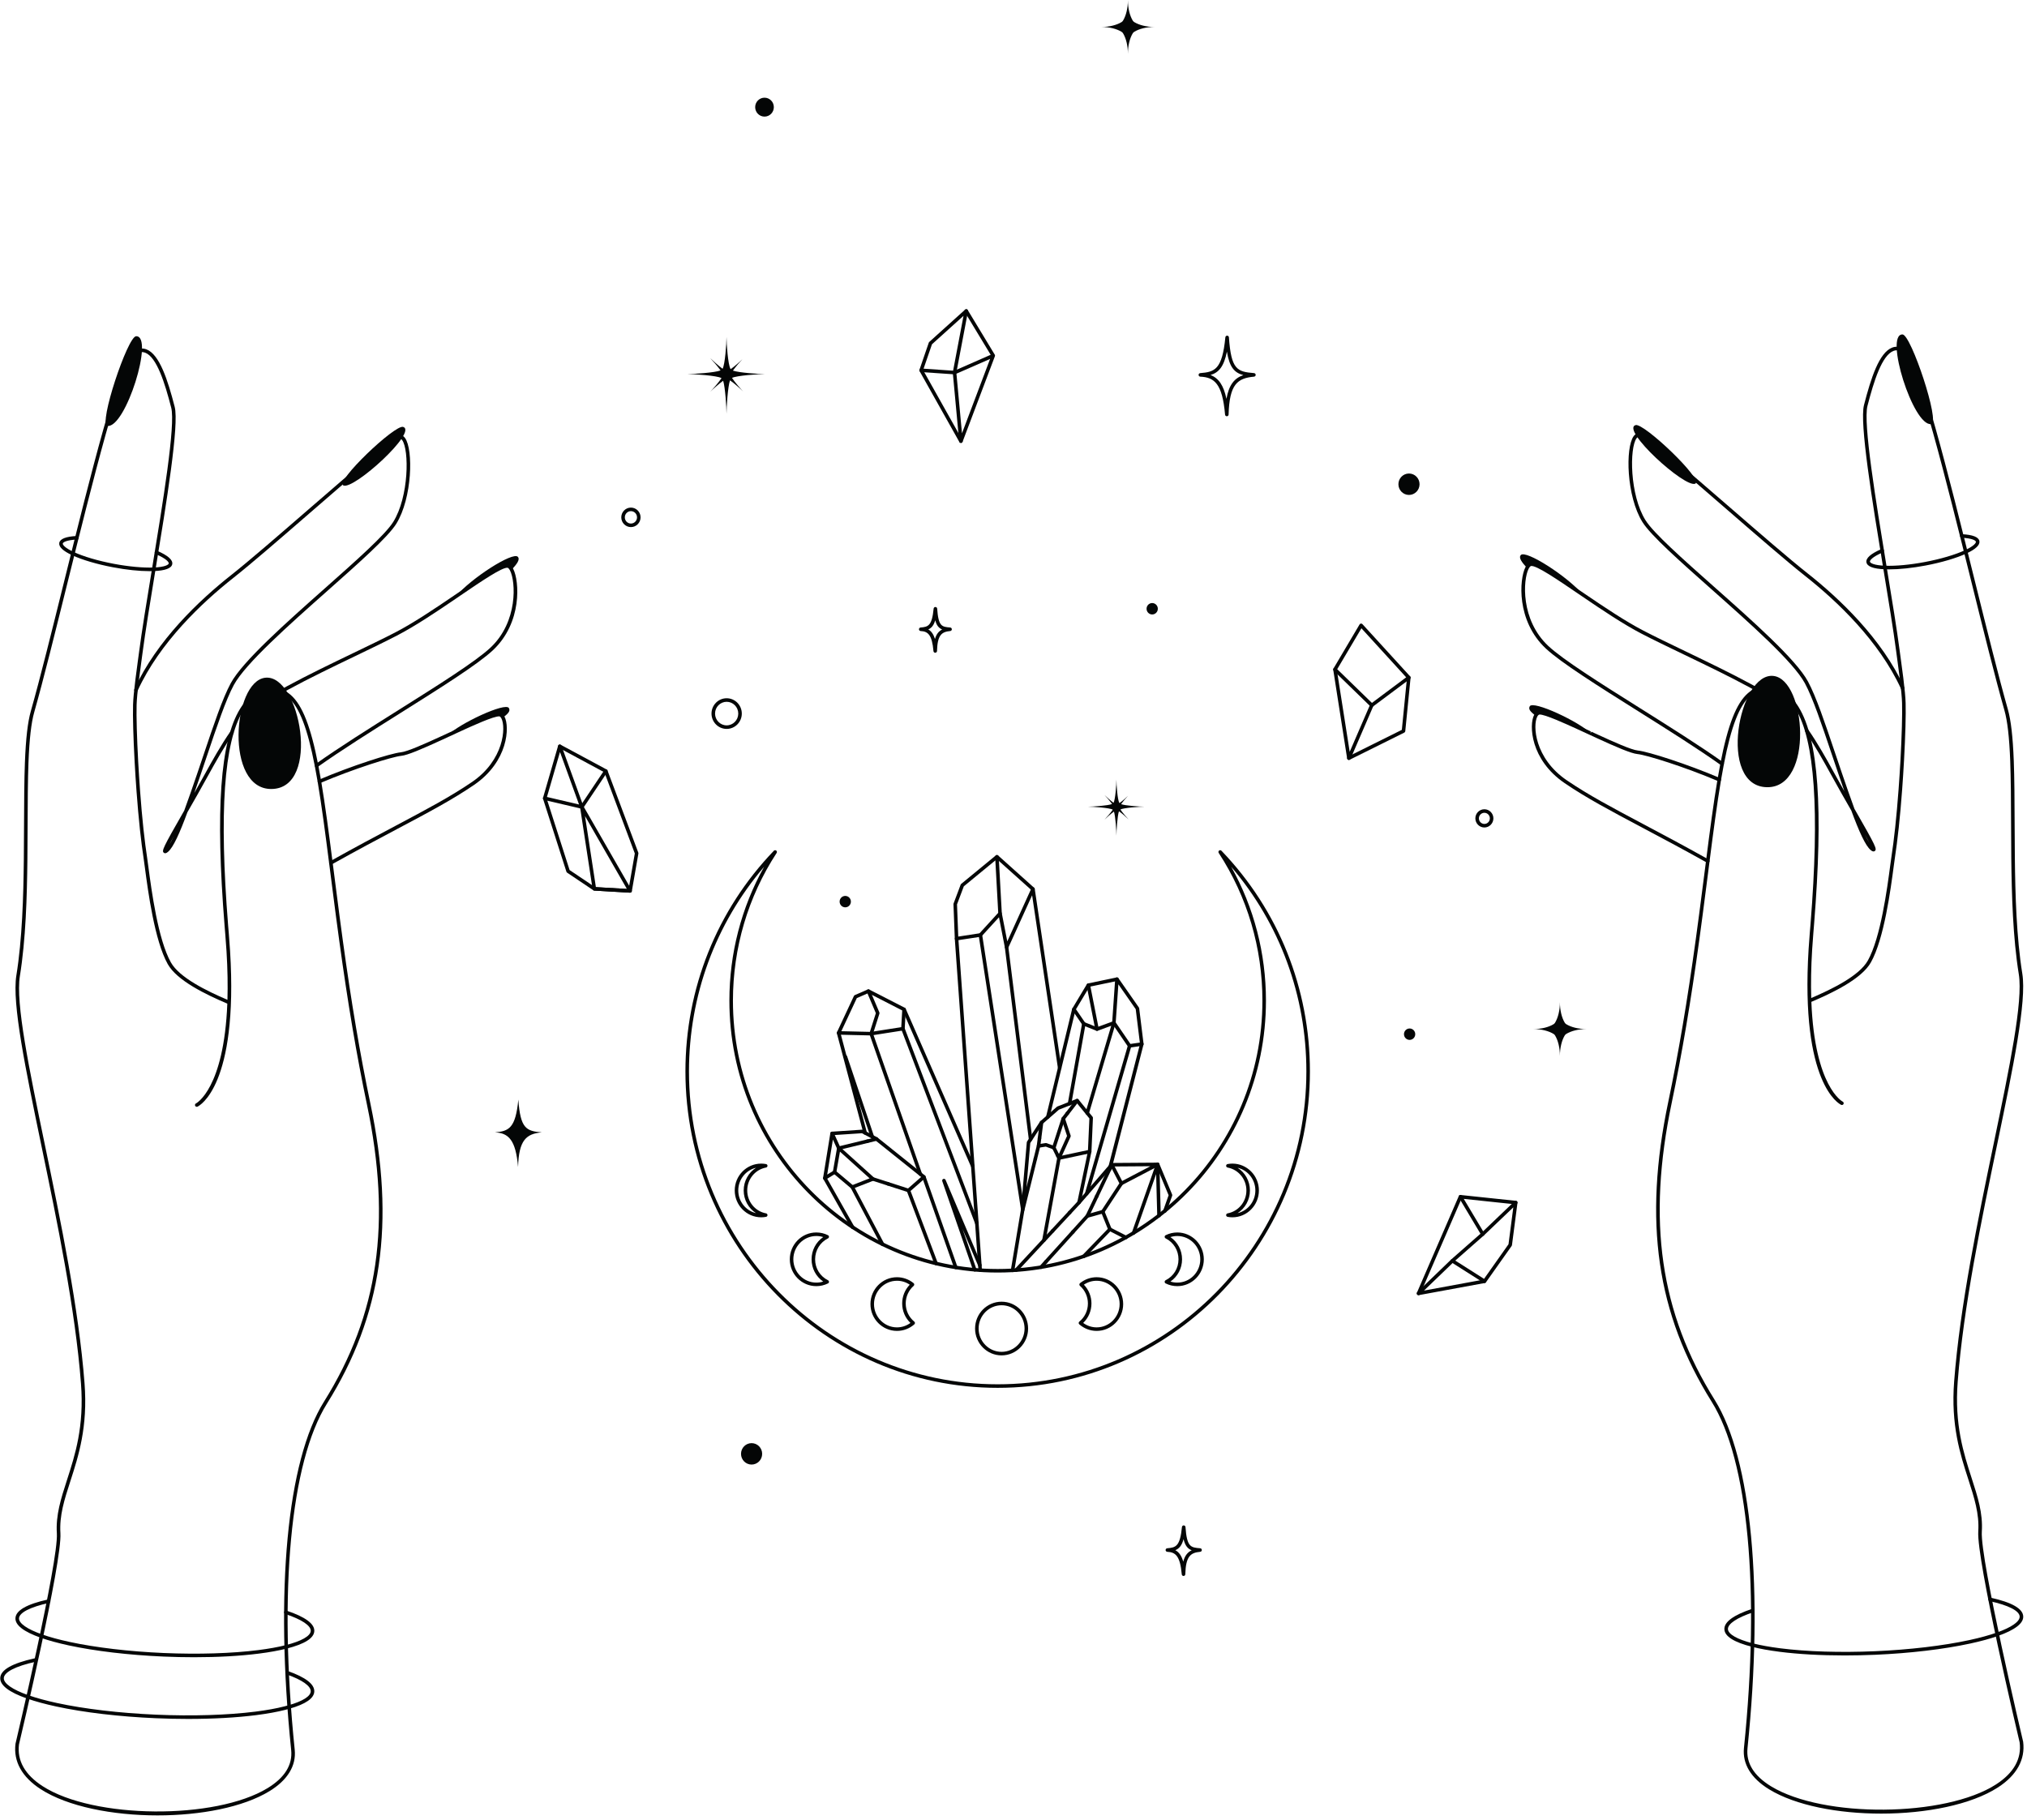 <?xml version="1.0" encoding="UTF-8"?><svg xmlns="http://www.w3.org/2000/svg" xmlns:xlink="http://www.w3.org/1999/xlink" height="450.6" preserveAspectRatio="xMidYMid meet" version="1.0" viewBox="-0.5 25.5 501.8 450.6" width="501.8" zoomAndPan="magnify"><g fill="#040606" id="change1_1"><path d="M 436.492 196.363 C 436.453 196.363 436.418 196.367 436.383 196.367 C 435.785 196.375 435.215 196.473 434.691 196.656 C 434.027 196.887 433.391 197.27 432.793 197.789 C 430.086 200.152 428.07 205.367 426.266 214.691 C 426.02 215.945 425.785 217.25 425.555 218.613 C 424.559 224.496 423.645 231.496 422.715 238.75 L 422.309 241.93 C 421.902 245.121 421.477 248.445 421.023 251.887 C 420.758 253.922 420.48 256 420.188 258.113 C 418.078 273.504 415.902 286.348 413.352 298.535 C 407.211 327.828 410.492 350.516 423.988 372.098 C 433.125 386.711 436.16 418.957 432.109 458.363 C 431.734 462.012 433.691 465.176 437.926 467.77 C 450.855 475.691 481.055 475.434 493.637 467.301 C 498.031 464.461 499.996 460.961 499.477 456.902 C 499.051 455.105 488.785 411.719 489.234 404.66 C 489.516 400.273 488.242 396.34 486.773 391.785 C 484.738 385.492 482.434 378.359 483.262 367.555 C 484.684 348.996 489.152 327.457 493.094 308.453 C 496.988 289.668 500.352 273.441 499.27 266.715 C 497.805 257.66 497.508 247.047 497.406 237.863 C 497.379 234.988 497.363 232.141 497.355 229.359 C 497.344 226.535 497.336 223.785 497.305 221.16 C 497.273 218.34 497.219 215.965 497.145 213.898 C 496.914 207.996 496.461 204.012 495.707 201.359 C 493.414 193.27 490.539 181.684 487.496 169.414 C 481.484 145.168 473.996 114.996 470.82 112.852 C 469.902 112.23 469.062 112.074 468.254 112.383 C 465.383 113.469 463.383 119.879 461.805 126.008 C 460.711 130.242 463.852 149.383 466.621 166.273 C 467.891 174.012 469.09 181.32 469.773 186.551 C 469.863 187.246 469.973 188.027 470.086 188.863 C 470.273 190.254 470.484 191.785 470.672 193.301 C 471.027 196.152 471.211 198.137 471.254 199.547 C 471.34 202.371 471.191 207.68 470.859 213.742 C 470.73 216.125 470.57 218.574 470.391 221.023 C 470.27 222.648 470.141 224.281 469.996 225.879 C 469.711 229.078 469.402 231.957 469.078 234.438 C 468.949 235.457 468.812 236.43 468.672 237.344 C 468.578 237.926 468.469 238.77 468.332 239.801 C 467.555 245.68 465.938 257.91 462.668 263.758 C 460.379 267.863 453.195 271.305 447.918 273.551 C 448.754 294.621 455.59 298.211 455.672 298.25 C 455.891 298.355 455.984 298.621 455.879 298.84 C 455.773 299.059 455.512 299.152 455.293 299.051 C 454.879 298.859 445.172 293.934 447.234 260.496 C 447.312 259.18 447.414 257.816 447.531 256.41 C 447.594 255.672 447.656 254.945 447.715 254.219 C 449.957 226.16 448.754 208.77 444.027 201.051 C 444.023 201.047 444.02 201.039 444.016 201.031 C 442.086 197.895 439.621 196.363 436.492 196.363 Z M 465.203 474.535 C 454.59 474.535 444.023 472.543 437.461 468.523 C 432.977 465.777 430.824 462.23 431.23 458.273 C 435.262 419.055 432.273 387.016 423.238 372.566 C 409.609 350.773 406.293 327.887 412.484 298.355 C 415.035 286.188 417.203 273.363 419.312 257.992 C 419.602 255.879 419.879 253.805 420.148 251.77 C 420.602 248.332 421.023 245.012 421.434 241.816 L 421.84 238.637 C 422.766 231.371 423.684 224.363 424.684 218.465 C 424.914 217.098 425.152 215.781 425.395 214.523 C 427.242 204.992 429.344 199.625 432.211 197.125 C 432.891 196.527 433.629 196.09 434.398 195.824 C 435.012 195.605 435.676 195.492 436.371 195.48 C 439.852 195.438 442.66 197.148 444.758 200.551 C 444.762 200.555 444.766 200.562 444.77 200.57 C 449.672 208.551 450.887 225.621 448.594 254.289 C 448.535 255.016 448.477 255.746 448.414 256.484 C 448.297 257.883 448.195 259.238 448.117 260.551 C 447.836 265.078 447.777 269.078 447.887 272.602 C 453.008 270.406 459.777 267.117 461.895 263.328 C 465.082 257.625 466.684 245.508 467.453 239.684 C 467.594 238.645 467.703 237.797 467.797 237.211 C 467.934 236.301 468.074 235.336 468.203 234.324 C 468.523 231.855 468.832 228.988 469.113 225.801 C 469.258 224.203 469.387 222.578 469.508 220.957 C 469.688 218.516 469.844 216.07 469.977 213.695 C 470.301 207.742 470.453 202.336 470.367 199.574 C 470.328 198.191 470.145 196.234 469.793 193.41 C 469.605 191.898 469.398 190.367 469.211 188.984 C 469.094 188.145 468.988 187.363 468.898 186.664 C 468.215 181.449 467.02 174.148 465.75 166.418 C 462.965 149.441 459.809 130.199 460.945 125.785 C 462.664 119.121 464.699 112.781 467.941 111.555 C 469.023 111.145 470.156 111.336 471.316 112.117 C 474.773 114.453 481.68 142.285 488.355 169.203 C 491.398 181.461 494.27 193.039 496.559 201.117 C 497.328 203.84 497.797 207.891 498.027 213.863 C 498.105 215.938 498.156 218.32 498.188 221.152 C 498.219 223.777 498.23 226.531 498.238 229.359 C 498.25 232.133 498.262 234.98 498.293 237.852 C 498.391 247.004 498.688 257.574 500.141 266.574 C 501.254 273.465 497.871 289.762 493.961 308.633 C 490.023 327.609 485.562 349.117 484.145 367.625 C 483.328 378.254 485.605 385.297 487.613 391.516 C 489.113 396.152 490.406 400.16 490.117 404.719 C 489.676 411.645 500.238 456.293 500.348 456.746 C 500.91 461.152 498.754 465.043 494.117 468.043 C 487.445 472.355 476.297 474.535 465.203 474.535"/><path d="M 425.828 215.051 C 425.742 215.051 425.652 215.023 425.574 214.969 C 419.793 210.859 412.25 206.117 404.953 201.531 C 395.176 195.387 385.941 189.582 382.18 186.066 C 374.859 179.227 375.605 168.883 377.137 165.922 C 377.508 165.199 377.945 164.809 378.438 164.754 C 380.074 164.57 384 167.199 390.824 171.855 L 391.711 172.457 C 396.66 175.828 401.867 179.316 406.332 181.637 C 409.238 183.145 412.852 184.883 416.684 186.727 C 422.027 189.297 428.09 192.215 433.191 194.988 C 433.723 195.277 434.25 195.566 434.762 195.855 C 434.973 195.977 435.051 196.242 434.93 196.457 C 434.809 196.672 434.539 196.746 434.328 196.625 C 433.82 196.34 433.301 196.055 432.77 195.766 C 427.688 193.004 421.637 190.09 416.297 187.523 C 412.465 185.68 408.844 183.934 405.926 182.422 C 401.414 180.078 396.184 176.574 391.211 173.188 L 390.328 172.586 C 384.969 168.934 379.898 165.48 378.535 165.633 C 378.41 165.648 378.176 165.836 377.922 166.328 C 376.527 169.031 375.906 178.992 382.785 185.422 C 386.484 188.879 395.684 194.66 405.426 200.785 C 412.73 205.375 420.285 210.125 426.086 214.246 C 426.285 214.391 426.332 214.664 426.191 214.863 C 426.105 214.984 425.969 215.051 425.828 215.051"/><path d="M 461.152 232.078 C 461.551 232.922 461.934 233.637 462.289 234.199 C 461.988 233.609 461.602 232.887 461.152 232.078 Z M 462.941 235.746 L 462.953 235.746 Z M 463.309 236.312 C 463.023 236.312 462.742 236.086 462.617 235.98 C 461.297 234.895 459.715 231.355 457.797 226.168 C 456.184 223.355 454.371 220.195 452.648 217.043 C 451.039 214.105 448.645 209.832 446.422 206.664 C 446.281 206.465 446.328 206.191 446.531 206.051 C 446.73 205.906 447.008 205.957 447.148 206.156 C 449.395 209.359 451.805 213.66 453.422 216.617 C 454.301 218.223 455.203 219.832 456.09 221.395 C 455.594 219.973 455.074 218.469 454.539 216.898 C 453.984 215.281 453.434 213.633 452.879 211.992 C 450.516 204.961 448.281 198.316 446.301 194.648 C 443.43 189.348 432.668 179.801 423.176 171.383 C 415.453 164.535 408.164 158.07 406.098 154.758 C 402.133 148.395 401.832 136.348 403.926 133.488 C 404.48 132.734 405.098 132.758 405.418 132.84 C 407.09 133.273 415.031 140.09 427.914 151.266 C 435.066 157.469 442.465 163.887 446.961 167.438 C 454.828 173.645 465.371 183.594 470.93 195.715 C 471.031 195.934 470.934 196.199 470.715 196.301 C 470.488 196.402 470.227 196.305 470.129 196.082 C 464.641 184.121 454.203 174.281 446.414 168.133 C 441.902 164.566 434.496 158.145 427.336 151.934 C 417.703 143.578 406.789 134.109 405.199 133.699 C 405.121 133.68 404.922 133.629 404.641 134.012 C 402.867 136.43 402.941 148.02 406.848 154.289 C 408.848 157.492 416.094 163.918 423.762 170.719 C 433.312 179.188 444.137 188.785 447.078 194.227 C 449.098 197.961 451.344 204.641 453.719 211.711 C 454.27 213.352 454.824 214.996 455.375 216.609 C 456.422 219.664 457.52 222.875 458.586 225.766 C 458.641 225.859 458.695 225.953 458.75 226.047 C 463.922 235.066 464.184 235.727 463.637 236.191 C 463.531 236.277 463.418 236.312 463.309 236.312"/><path d="M 422.277 239.137 C 422.203 239.137 422.129 239.117 422.062 239.078 C 415.773 235.559 410.453 232.738 405.758 230.25 C 398.184 226.23 392.199 223.059 386.84 219.398 C 378.336 213.598 377.988 204.969 379.281 202.512 C 379.629 201.852 380.051 201.633 380.344 201.562 C 380.348 201.562 380.512 201.535 380.516 201.535 C 381.754 201.422 385.18 202.855 390.32 205.207 L 393.289 206.578 L 393.27 207.059 L 393.453 206.656 L 394.973 207.355 C 398.965 209.191 403.359 211.16 404.949 211.32 C 407.523 211.574 417.172 214.672 425.293 218.133 C 425.516 218.227 425.621 218.488 425.527 218.711 C 425.43 218.938 425.172 219.043 424.945 218.945 C 416.512 215.352 407.098 212.422 404.863 212.199 C 403.305 212.047 399.781 210.539 394.602 208.16 L 389.949 206.012 C 387.32 204.809 381.855 202.305 380.598 202.414 C 380.387 202.461 380.215 202.641 380.066 202.922 C 378.914 205.109 379.406 213.258 387.336 218.668 C 392.656 222.301 398.621 225.465 406.172 229.469 C 410.871 231.961 416.195 234.785 422.492 238.309 C 422.707 238.43 422.781 238.695 422.664 238.91 C 422.582 239.055 422.43 239.137 422.277 239.137"/><path d="M 477.594 130.508 C 479.883 130.207 472.605 108.352 470.488 108.305 C 465.938 108.195 473.105 131.105 477.594 130.508"/><path d="M 419.184 145.254 C 421.285 144.297 406.406 130.117 404.391 130.75 C 400.703 131.91 416.637 146.41 419.184 145.254"/><path d="M 391.461 172.824 C 385.324 168.641 380.102 165.016 378.484 165.195 C 378.148 165.23 377.82 165.562 377.527 166.125 C 376.242 164.719 375.379 163.594 376 162.918 C 377.211 161.598 387.484 168.125 391.461 172.824"/><path d="M 393.27 207.059 C 387.098 204.219 381.84 201.668 380.441 201.992 C 380.152 202.062 379.887 202.312 379.676 202.719 C 378.207 201.605 377.855 201.047 378.199 200.379 C 379.012 198.816 390.559 204.254 393.27 207.059"/><path d="M 437.02 220.406 C 448.551 220.465 446.621 193.848 438.562 192.859 C 429.918 191.805 424.57 220.344 437.02 220.406"/><path d="M 456.137 435.375 C 450.285 435.375 444.762 435.07 440.102 434.477 C 437.469 434.141 435.152 433.723 433.227 433.234 C 428.762 432.105 426.457 430.648 426.383 428.898 C 426.305 427.086 428.625 425.383 433.281 423.828 C 433.516 423.75 433.766 423.875 433.844 424.109 C 433.922 424.34 433.797 424.59 433.562 424.668 C 429.504 426.02 427.211 427.547 427.266 428.859 C 427.32 430.117 429.57 431.398 433.441 432.379 C 435.336 432.859 437.613 433.27 440.215 433.602 C 446.805 434.438 455.137 434.695 463.68 434.324 C 472.215 433.957 480.492 432.98 486.992 431.578 C 489.617 431.012 491.902 430.387 493.781 429.723 C 497.461 428.43 499.539 426.977 499.484 425.738 C 499.422 424.336 496.719 422.945 492.062 421.926 C 491.824 421.871 491.676 421.637 491.727 421.398 C 491.777 421.16 492.016 421.008 492.254 421.062 C 497.555 422.227 500.285 423.785 500.367 425.699 C 500.445 427.426 498.324 429.059 494.074 430.559 C 492.16 431.234 489.84 431.867 487.176 432.441 C 480.633 433.855 472.301 434.84 463.719 435.211 C 461.16 435.32 458.617 435.375 456.137 435.375"/><path d="M 467.168 166.473 C 466.805 166.473 466.453 166.465 466.113 166.453 C 463.281 166.34 461.746 165.766 461.551 164.738 C 461.355 163.703 462.605 162.594 465.273 161.438 C 465.496 161.344 465.758 161.445 465.855 161.668 C 465.953 161.895 465.848 162.152 465.625 162.25 C 462.965 163.402 462.359 164.254 462.422 164.574 C 462.48 164.891 463.336 165.457 466.148 165.57 C 468.781 165.672 472.379 165.34 476.016 164.648 C 479.91 163.914 483.531 162.848 485.957 161.723 C 488.195 160.68 488.699 159.914 488.648 159.625 C 488.59 159.324 487.785 158.777 485.141 158.645 C 484.898 158.633 484.711 158.426 484.723 158.18 C 484.734 157.934 484.949 157.754 485.188 157.762 C 487.871 157.895 489.328 158.469 489.516 159.461 C 489.695 160.426 488.625 161.457 486.328 162.527 C 483.844 163.68 480.145 164.773 476.18 165.52 C 472.891 166.141 469.738 166.473 467.168 166.473"/><path d="M 34.621 112.672 C 34.062 112.672 33.484 112.879 32.871 113.293 C 29.695 115.438 22.207 145.613 16.191 169.859 C 13.148 182.125 10.277 193.711 7.984 201.801 C 7.23 204.453 6.777 208.438 6.547 214.344 C 6.473 216.41 6.418 218.785 6.387 221.605 C 6.355 224.203 6.344 226.926 6.336 229.723 C 6.324 232.582 6.312 235.43 6.281 238.305 C 6.184 247.488 5.887 258.102 4.422 267.16 C 3.336 273.887 6.703 290.109 10.598 308.898 C 14.539 327.898 19.004 349.438 20.43 368 C 21.258 378.801 18.953 385.934 16.918 392.23 C 15.445 396.781 14.176 400.715 14.457 405.105 C 14.902 412.16 4.641 455.547 4.207 457.391 C 3.695 461.402 5.66 464.902 10.055 467.742 C 22.637 475.879 52.836 476.133 65.766 468.211 C 70 465.617 71.957 462.453 71.582 458.805 C 67.531 419.398 70.566 387.152 79.703 372.539 C 93.199 350.957 96.48 328.27 90.34 298.977 C 87.785 286.789 85.613 273.945 83.504 258.555 C 83.211 256.441 82.934 254.363 82.664 252.328 C 82.223 248.973 81.809 245.727 81.41 242.605 L 80.973 239.191 C 80.047 231.93 79.129 224.926 78.137 219.055 C 77.906 217.691 77.672 216.387 77.426 215.137 C 75.621 205.809 73.605 200.598 70.898 198.23 C 70.293 197.703 69.672 197.336 69.004 197.102 C 68.477 196.914 67.906 196.816 67.309 196.809 C 67.27 196.809 67.234 196.809 67.199 196.809 C 64.066 196.809 61.605 198.336 59.676 201.473 C 59.672 201.48 59.668 201.488 59.664 201.496 C 54.938 209.211 53.734 226.605 55.977 254.66 C 56.035 255.387 56.098 256.117 56.16 256.852 C 56.277 258.258 56.379 259.621 56.457 260.938 C 58.52 294.375 48.812 299.301 48.398 299.492 C 48.176 299.598 47.914 299.5 47.809 299.281 C 47.707 299.059 47.801 298.797 48.02 298.691 C 48.102 298.652 54.938 295.062 55.773 273.992 C 50.496 271.746 43.312 268.305 41.023 264.199 C 37.754 258.352 36.137 246.121 35.359 240.242 C 35.223 239.211 35.109 238.371 35.02 237.789 C 34.879 236.871 34.742 235.898 34.609 234.879 C 34.289 232.414 33.98 229.535 33.695 226.324 C 33.551 224.723 33.422 223.094 33.301 221.465 C 33.121 219.027 32.961 216.574 32.832 214.184 C 32.5 208.117 32.352 202.812 32.438 199.988 C 32.48 198.574 32.664 196.59 33.02 193.746 C 33.207 192.23 33.418 190.695 33.605 189.305 C 33.719 188.473 33.824 187.688 33.918 186.992 C 34.602 181.766 35.801 174.453 37.07 166.715 C 39.84 149.824 42.98 130.684 41.887 126.449 C 40.309 120.32 38.305 113.91 35.438 112.824 C 35.168 112.723 34.898 112.672 34.621 112.672 Z M 38.488 474.977 C 27.391 474.977 16.246 472.801 9.574 468.484 C 4.938 465.488 2.781 461.598 3.336 457.234 C 3.449 456.738 14.012 412.086 13.574 405.16 C 13.281 400.602 14.578 396.598 16.074 391.957 C 18.086 385.742 20.363 378.695 19.547 368.066 C 18.129 349.562 13.668 328.055 9.73 309.074 C 5.82 290.203 2.438 273.906 3.547 267.02 C 5.004 258.02 5.301 247.449 5.398 238.297 C 5.43 235.426 5.441 232.574 5.449 229.801 C 5.461 226.918 5.469 224.195 5.5 221.594 C 5.535 218.766 5.586 216.383 5.664 214.309 C 5.895 208.332 6.359 204.281 7.133 201.562 C 9.422 193.484 12.293 181.906 15.332 169.648 C 22.012 142.73 28.918 114.895 32.375 112.559 C 33.535 111.777 34.668 111.586 35.75 111.996 C 38.988 113.227 41.027 119.562 42.746 126.227 C 43.883 130.645 40.727 149.883 37.941 166.859 C 36.672 174.59 35.477 181.895 34.793 187.109 C 34.703 187.805 34.598 188.59 34.48 189.426 C 34.293 190.812 34.086 192.344 33.898 193.852 C 33.547 196.672 33.363 198.629 33.32 200.016 C 33.238 202.773 33.387 208.184 33.715 214.137 C 33.848 216.523 34.004 218.965 34.184 221.398 C 34.301 223.023 34.434 224.648 34.574 226.242 C 34.859 229.445 35.168 232.312 35.488 234.766 C 35.617 235.777 35.754 236.742 35.895 237.652 C 35.984 238.238 36.098 239.086 36.234 240.129 C 37.008 245.949 38.609 258.066 41.797 263.77 C 43.91 267.562 50.684 270.848 55.805 273.047 C 55.91 269.52 55.852 265.523 55.574 260.992 C 55.496 259.684 55.395 258.324 55.277 256.93 C 55.215 256.188 55.156 255.457 55.098 254.73 C 52.801 226.062 54.02 208.992 58.922 201.012 C 58.926 201.004 58.93 200.996 58.934 200.992 C 61.031 197.59 63.891 195.883 67.32 195.926 C 68.016 195.934 68.68 196.051 69.293 196.266 C 70.062 196.531 70.797 196.969 71.48 197.566 C 74.348 200.066 76.449 205.434 78.297 214.965 C 78.539 216.223 78.777 217.539 79.008 218.91 C 80.004 224.797 80.922 231.809 81.852 239.082 L 82.289 242.492 C 82.688 245.613 83.102 248.859 83.543 252.215 C 83.812 254.246 84.09 256.324 84.379 258.438 C 86.488 273.805 88.656 286.629 91.207 298.797 C 97.395 328.328 94.078 351.219 80.453 373.012 C 71.418 387.461 68.43 419.5 72.461 458.715 C 72.867 462.672 70.711 466.219 66.227 468.965 C 59.668 472.984 49.102 474.977 38.488 474.977"/><path d="M 77.863 215.492 C 77.723 215.492 77.586 215.43 77.5 215.309 C 77.359 215.109 77.406 214.832 77.605 214.691 C 83.406 210.566 90.961 205.816 98.266 201.227 C 108.008 195.102 117.207 189.32 120.906 185.863 C 127.781 179.434 127.164 169.473 125.77 166.77 C 125.516 166.277 125.281 166.09 125.156 166.074 C 123.797 165.922 118.715 169.379 113.355 173.031 L 112.48 173.633 C 107.301 177.16 102.273 180.52 97.766 182.863 C 94.848 184.379 91.227 186.121 87.395 187.965 C 82.055 190.531 76.004 193.445 70.922 196.211 C 70.391 196.496 69.871 196.781 69.363 197.07 C 69.148 197.188 68.879 197.113 68.762 196.898 C 68.641 196.688 68.719 196.418 68.93 196.297 C 69.441 196.008 69.969 195.719 70.5 195.43 C 75.602 192.656 81.66 189.742 87.008 187.168 C 90.836 185.324 94.453 183.586 97.359 182.078 C 101.824 179.758 106.824 176.41 111.98 172.898 L 112.859 172.301 C 119.688 167.645 123.641 165.023 125.254 165.195 C 125.746 165.25 126.184 165.645 126.555 166.363 C 128.086 169.324 128.828 179.668 121.512 186.508 C 117.75 190.023 108.516 195.828 98.738 201.973 C 91.441 206.559 83.898 211.305 78.117 215.41 C 78.039 215.465 77.949 215.492 77.863 215.492"/><path d="M 42.539 232.52 C 42.09 233.328 41.703 234.051 41.402 234.641 C 41.758 234.078 42.141 233.363 42.539 232.52 Z M 40.383 236.758 C 40.273 236.758 40.16 236.723 40.055 236.633 C 39.504 236.168 39.77 235.508 44.945 226.484 C 44.996 226.395 45.051 226.301 45.105 226.203 C 46.172 223.316 47.27 220.105 48.316 217.055 C 48.867 215.438 49.422 213.793 49.973 212.156 C 52.348 205.086 54.594 198.406 56.613 194.672 C 59.555 189.23 70.379 179.633 79.93 171.16 C 87.598 164.359 94.844 157.934 96.844 154.73 C 100.75 148.465 100.824 136.871 99.051 134.453 C 98.77 134.07 98.57 134.121 98.492 134.141 C 96.902 134.551 85.988 144.02 76.355 152.375 C 69.195 158.586 61.789 165.012 57.277 168.574 C 49.488 174.723 39.051 184.562 33.562 196.523 C 33.461 196.746 33.203 196.844 32.977 196.742 C 32.754 196.641 32.656 196.379 32.758 196.156 C 38.32 184.035 48.863 174.09 56.73 167.879 C 61.227 164.328 68.621 157.91 75.777 151.707 C 88.656 140.531 96.602 133.715 98.273 133.285 C 98.594 133.199 99.211 133.176 99.762 133.93 C 101.859 136.789 101.559 148.836 97.594 155.199 C 95.527 158.512 88.234 164.977 80.516 171.824 C 71.023 180.242 60.262 189.789 57.391 195.09 C 55.406 198.758 53.176 205.402 50.809 212.438 C 50.258 214.078 49.703 215.723 49.152 217.34 C 48.613 218.91 48.098 220.414 47.602 221.836 C 48.488 220.273 49.391 218.664 50.27 217.059 C 51.887 214.105 54.297 209.805 56.543 206.602 C 56.684 206.398 56.961 206.352 57.16 206.492 C 57.359 206.633 57.41 206.906 57.27 207.109 C 55.047 210.273 52.652 214.547 51.043 217.484 C 49.316 220.637 47.508 223.797 45.895 226.609 C 43.977 231.797 42.395 235.336 41.074 236.422 C 40.945 236.527 40.668 236.758 40.383 236.758"/><path d="M 81.414 239.578 C 81.258 239.578 81.109 239.496 81.027 239.352 C 80.91 239.141 80.984 238.871 81.199 238.75 C 87.496 235.227 92.82 232.402 97.52 229.91 C 105.07 225.906 111.035 222.742 116.355 219.113 C 124.285 213.699 124.777 205.551 123.625 203.367 C 123.477 203.086 123.305 202.902 123.148 202.867 C 121.836 202.742 116.371 205.25 113.738 206.453 L 110.773 207.824 L 110.684 207.867 C 110.656 207.879 110.555 207.922 110.531 207.93 L 109.09 208.602 C 103.91 210.98 100.387 212.488 98.828 212.641 C 96.594 212.863 87.176 215.797 78.746 219.387 C 78.52 219.484 78.262 219.379 78.164 219.156 C 78.07 218.93 78.176 218.672 78.398 218.574 C 86.52 215.113 96.168 212.02 98.742 211.762 C 100.332 211.602 104.727 209.633 108.719 207.797 L 110.234 207.098 C 110.238 207.098 110.398 207.023 110.402 207.02 L 113.367 205.652 C 118.508 203.301 121.934 201.859 123.176 201.977 C 123.18 201.977 123.348 202.004 123.348 202.004 C 123.641 202.074 124.062 202.293 124.406 202.957 C 125.703 205.41 125.355 214.039 116.852 219.844 C 111.492 223.5 105.508 226.676 97.934 230.691 C 93.238 233.18 87.918 236.004 81.629 239.523 C 81.562 239.562 81.488 239.578 81.414 239.578"/><path d="M 26.094 130.953 C 23.809 130.648 31.086 108.793 33.199 108.746 C 37.754 108.641 30.586 131.547 26.094 130.953"/><path d="M 84.508 145.695 C 82.406 144.742 97.281 130.559 99.301 131.195 C 102.988 132.355 87.055 146.852 84.508 145.695"/><path d="M 112.23 173.266 C 118.367 169.086 123.59 165.457 125.203 165.637 C 125.539 165.672 125.871 166.004 126.16 166.566 C 127.445 165.16 128.312 164.039 127.691 163.359 C 126.48 162.039 116.207 168.566 112.23 173.266"/><path d="M 110.422 207.5 C 116.594 204.66 121.852 202.109 123.25 202.438 C 123.539 202.504 123.805 202.758 124.016 203.16 C 125.484 202.047 125.836 201.488 125.488 200.82 C 124.68 199.258 113.133 204.695 110.422 207.5"/><path d="M 66.672 220.848 C 55.141 220.906 57.07 194.289 65.129 193.305 C 73.773 192.246 79.121 220.785 66.672 220.848"/><path d="M 47.555 435.816 C 45.07 435.816 42.531 435.762 39.973 435.652 C 31.391 435.281 23.059 434.301 16.512 432.887 C 13.852 432.312 11.531 431.676 9.617 431 C 5.363 429.504 3.246 427.867 3.324 426.141 C 3.406 424.227 6.137 422.668 11.438 421.504 C 11.676 421.449 11.914 421.602 11.965 421.84 C 12.016 422.078 11.867 422.316 11.629 422.367 C 6.973 423.391 4.27 424.777 4.207 426.18 C 4.152 427.418 6.23 428.871 9.91 430.164 C 11.789 430.832 14.074 431.453 16.699 432.02 C 23.199 433.426 31.477 434.398 40.012 434.77 C 48.555 435.137 56.887 434.879 63.477 434.043 C 66.078 433.711 68.355 433.301 70.246 432.82 C 74.121 431.84 76.371 430.559 76.426 429.301 C 76.48 427.992 74.188 426.465 70.129 425.109 C 69.895 425.031 69.77 424.781 69.848 424.551 C 69.926 424.316 70.176 424.191 70.406 424.27 C 75.066 425.824 77.387 427.531 77.309 429.34 C 77.234 431.09 74.93 432.547 70.465 433.676 C 68.539 434.164 66.223 434.586 63.59 434.918 C 58.93 435.512 53.406 435.816 47.555 435.816"/><path d="M 46.047 451.094 C 43.434 451.094 40.762 451.035 38.07 450.918 C 29.035 450.531 20.277 449.5 13.41 448.012 C 10.684 447.422 8.297 446.773 6.316 446.082 C 6.316 446.082 6.16 446.031 6.16 446.031 C 1.699 444.457 -0.523 442.746 -0.441 440.941 C -0.352 438.945 2.512 437.312 8.07 436.09 C 8.305 436.039 8.543 436.188 8.598 436.426 C 8.648 436.664 8.5 436.898 8.262 436.953 C 3.359 438.031 0.512 439.5 0.445 440.98 C 0.383 442.293 2.574 443.828 6.453 445.195 L 6.461 445.664 L 6.605 445.246 C 8.555 445.926 10.906 446.566 13.598 447.148 C 20.414 448.625 29.121 449.648 38.109 450.035 C 47.062 450.426 55.824 450.156 62.789 449.277 C 65.566 448.922 67.965 448.488 69.906 447.984 C 70.277 447.895 70.629 447.797 70.969 447.699 C 74.438 446.707 76.375 445.488 76.422 444.273 C 76.477 442.953 74.297 441.418 70.441 440.062 C 70.211 439.98 70.09 439.727 70.172 439.496 C 70.254 439.266 70.504 439.145 70.734 439.227 C 75.168 440.789 77.379 442.496 77.305 444.309 C 77.242 445.984 75.191 447.41 71.215 448.547 C 70.871 448.648 70.508 448.746 70.129 448.844 C 68.148 449.352 65.715 449.793 62.898 450.156 C 57.984 450.777 52.18 451.094 46.047 451.094"/><path d="M 36.523 166.914 C 33.953 166.914 30.801 166.586 27.512 165.961 C 23.547 165.215 19.848 164.121 17.359 162.969 C 15.066 161.898 13.992 160.867 14.176 159.906 C 14.363 158.91 15.82 158.34 18.504 158.203 C 18.742 158.199 18.957 158.379 18.969 158.621 C 18.98 158.867 18.793 159.074 18.551 159.086 C 15.906 159.219 15.102 159.766 15.043 160.07 C 14.988 160.355 15.496 161.121 17.734 162.164 C 20.156 163.289 23.781 164.359 27.676 165.094 C 31.312 165.781 34.914 166.113 37.543 166.012 C 40.355 165.898 41.211 165.332 41.27 165.016 C 41.332 164.695 40.727 163.844 38.066 162.691 C 37.84 162.594 37.738 162.336 37.836 162.109 C 37.934 161.887 38.195 161.785 38.418 161.879 C 41.086 163.035 42.336 164.145 42.141 165.184 C 41.945 166.207 40.41 166.781 37.578 166.895 C 37.238 166.91 36.887 166.914 36.523 166.914"/><path d="M 205.691 307.637 L 204.281 316.316 L 205.711 315.438 L 206.688 309.836 Z M 203.695 317.633 C 203.609 317.633 203.523 317.609 203.449 317.559 C 203.309 317.465 203.234 317.293 203.262 317.121 L 205.059 306.059 C 205.09 305.867 205.242 305.719 205.434 305.695 C 205.629 305.664 205.812 305.773 205.891 305.949 L 207.543 309.598 C 207.578 309.68 207.594 309.77 207.574 309.855 L 206.539 315.781 C 206.52 315.906 206.445 316.016 206.34 316.082 L 203.926 317.566 C 203.855 317.609 203.773 317.633 203.695 317.633"/><path d="M 210.488 319.836 C 210.312 319.836 210.148 319.73 210.082 319.559 C 209.992 319.332 210.105 319.074 210.328 318.988 L 214.773 317.25 L 206.848 310.105 C 206.73 309.996 206.68 309.828 206.719 309.672 C 206.758 309.512 206.883 309.391 207.039 309.352 L 215.266 307.348 L 212.887 306.078 L 205.52 306.566 C 205.273 306.578 205.07 306.398 205.051 306.16 C 205.035 305.914 205.219 305.707 205.461 305.691 L 212.957 305.195 C 213.035 305.191 213.117 305.207 213.191 305.246 L 216.691 307.113 C 216.855 307.199 216.945 307.379 216.922 307.559 C 216.898 307.738 216.766 307.887 216.59 307.93 L 208.055 310.008 L 215.891 317.074 C 216.004 317.176 216.055 317.328 216.027 317.48 C 216.004 317.629 215.898 317.754 215.758 317.809 L 210.648 319.805 C 210.598 319.828 210.543 319.836 210.488 319.836"/><path d="M 217.984 334.027 C 217.828 334.027 217.676 333.941 217.598 333.793 L 210.141 319.68 L 205.824 316.043 C 205.637 315.887 205.613 315.609 205.77 315.426 C 205.93 315.238 206.203 315.215 206.391 315.371 L 210.773 319.062 C 210.816 319.098 210.852 319.145 210.879 319.191 L 218.375 333.383 C 218.488 333.598 218.406 333.863 218.191 333.977 C 218.125 334.012 218.055 334.027 217.984 334.027"/><path d="M 210.582 329.809 C 210.426 329.809 210.277 329.73 210.199 329.586 L 203.312 317.41 C 203.191 317.199 203.266 316.93 203.477 316.812 C 203.691 316.691 203.957 316.766 204.078 316.977 L 210.965 329.152 C 211.082 329.363 211.008 329.633 210.797 329.754 C 210.727 329.789 210.652 329.809 210.582 329.809"/><path d="M 224.395 320.688 C 224.352 320.688 224.305 320.68 224.262 320.664 L 215.461 317.82 C 215.23 317.742 215.105 317.496 215.18 317.266 C 215.254 317.035 215.5 316.906 215.73 316.984 L 224.293 319.75 L 227.531 316.914 L 216.211 307.848 C 216.023 307.695 215.992 307.418 216.145 307.227 C 216.293 307.039 216.57 307.008 216.762 307.16 L 228.492 316.555 C 228.594 316.637 228.652 316.758 228.656 316.887 C 228.66 317.02 228.605 317.145 228.508 317.227 L 224.688 320.574 C 224.605 320.648 224.5 320.688 224.395 320.688"/><path d="M 236.109 339.75 C 235.93 339.75 235.762 339.637 235.695 339.453 L 227.801 317.043 C 227.723 316.816 227.844 316.562 228.07 316.484 C 228.301 316.402 228.551 316.523 228.633 316.754 L 236.527 339.164 C 236.605 339.391 236.484 339.645 236.258 339.723 C 236.211 339.742 236.16 339.75 236.109 339.75"/><path d="M 231.234 338.773 C 231.055 338.773 230.891 338.668 230.824 338.492 L 223.984 320.402 C 223.898 320.176 224.016 319.922 224.242 319.836 C 224.469 319.75 224.723 319.863 224.809 320.09 L 231.645 338.18 C 231.73 338.406 231.617 338.66 231.391 338.746 C 231.34 338.766 231.285 338.773 231.234 338.773"/><path d="M 267.773 337.012 C 267.664 337.012 267.555 336.969 267.469 336.887 C 267.293 336.719 267.289 336.441 267.457 336.266 L 273.746 329.754 L 272.098 325.668 C 272.047 325.535 272.059 325.383 272.141 325.262 L 276.605 318.477 L 274.738 314.863 L 271.395 321.879 C 271.391 321.891 271.387 321.902 271.383 321.914 L 269.07 326.766 C 268.965 326.98 268.703 327.074 268.484 326.973 C 268.266 326.867 268.172 326.605 268.277 326.387 L 270.574 321.562 C 270.578 321.555 270.586 321.543 270.59 321.531 L 274.328 313.688 C 274.398 313.539 274.551 313.441 274.719 313.438 C 274.84 313.414 275.039 313.527 275.113 313.676 L 277.504 318.301 C 277.578 318.441 277.57 318.609 277.48 318.742 L 273 325.555 L 274.668 329.691 C 274.73 329.852 274.695 330.035 274.574 330.16 L 268.09 336.879 C 268.004 336.965 267.887 337.012 267.773 337.012"/><path d="M 251.059 340.41 C 250.949 340.41 250.844 340.371 250.758 340.293 C 250.582 340.129 250.57 339.852 250.734 339.672 L 266.305 322.926 L 274.391 313.59 C 274.477 313.496 274.594 313.441 274.723 313.438 L 286.082 313.359 C 286.266 313.34 286.465 313.496 286.512 313.691 C 286.562 313.891 286.469 314.094 286.289 314.188 L 277.316 318.891 C 277.102 319.004 276.84 318.922 276.727 318.707 C 276.613 318.492 276.695 318.227 276.91 318.113 L 284.277 314.25 L 274.926 314.316 L 266.957 323.512 L 251.379 340.27 C 251.293 340.363 251.176 340.41 251.059 340.41"/><path d="M 257.211 339.688 C 257.105 339.688 257 339.652 256.918 339.574 C 256.738 339.414 256.723 339.137 256.887 338.953 L 258.059 337.656 C 258.07 337.645 258.078 337.629 258.094 337.617 L 264.754 330.258 C 264.758 330.246 264.766 330.234 264.777 330.227 L 268.348 326.281 C 268.402 326.219 268.473 326.176 268.555 326.152 L 272.387 325.082 C 272.621 325.016 272.863 325.152 272.93 325.387 C 272.992 325.617 272.859 325.863 272.625 325.926 L 268.914 326.965 L 265.449 330.789 C 265.445 330.801 265.434 330.809 265.426 330.82 L 258.777 338.172 C 258.766 338.184 258.758 338.195 258.742 338.211 L 257.535 339.543 C 257.449 339.641 257.332 339.688 257.211 339.688"/><path d="M 280.113 331.238 C 280.062 331.238 280.016 331.23 279.969 331.215 C 279.738 331.137 279.617 330.883 279.699 330.656 L 285.672 313.652 C 285.742 313.453 285.949 313.332 286.152 313.363 C 286.363 313.398 286.52 313.574 286.523 313.789 L 286.859 326.477 C 286.863 326.723 286.672 326.922 286.43 326.93 C 286.207 326.953 285.984 326.742 285.98 326.5 L 285.711 316.195 L 280.527 330.945 C 280.465 331.129 280.293 331.238 280.113 331.238"/><path d="M 287.879 325.77 C 287.832 325.77 287.781 325.762 287.734 325.742 C 287.504 325.664 287.387 325.41 287.465 325.184 L 288.797 321.43 L 285.684 313.969 C 285.59 313.746 285.695 313.488 285.918 313.395 C 286.141 313.301 286.398 313.406 286.492 313.629 L 289.672 321.246 C 289.715 321.348 289.719 321.461 289.68 321.562 L 288.293 325.477 C 288.23 325.656 288.059 325.77 287.879 325.77"/><path d="M 278.238 332.328 C 278.168 332.328 278.102 332.312 278.035 332.277 L 274.059 330.246 C 273.844 330.137 273.758 329.871 273.867 329.652 C 273.98 329.438 274.242 329.352 274.461 329.465 L 278.438 331.496 C 278.652 331.605 278.738 331.871 278.629 332.086 C 278.551 332.238 278.395 332.328 278.238 332.328"/><path d="M 261.66 312.664 C 261.598 312.664 261.535 312.652 261.48 312.629 C 261.258 312.527 261.16 312.266 261.262 312.047 L 263.656 306.75 L 262.289 302.621 C 262.246 302.484 262.27 302.332 262.359 302.215 L 263.359 300.922 C 263.363 300.91 263.371 300.898 263.383 300.891 L 265.809 297.738 C 265.957 297.547 266.234 297.512 266.426 297.66 C 266.617 297.809 266.652 298.086 266.508 298.277 L 264.098 301.398 C 264.094 301.41 264.086 301.418 264.074 301.43 L 263.199 302.566 L 264.547 306.637 C 264.578 306.742 264.574 306.855 264.527 306.957 L 262.059 312.406 C 261.988 312.57 261.828 312.664 261.66 312.664"/><path d="M 261.758 311.438 L 261.902 311.727 L 268.836 310.254 L 269.184 302.418 L 268.312 301.352 C 268.305 301.34 268.297 301.328 268.289 301.316 L 266.02 298.535 L 261.656 300.242 L 257.758 303.641 L 257.105 308.707 L 258.375 308.508 C 258.449 308.496 258.523 308.504 258.594 308.531 L 260.539 309.25 C 260.645 309.285 260.73 309.363 260.781 309.465 L 261.742 311.402 C 261.746 311.414 261.754 311.426 261.758 311.438 Z M 261.66 312.664 C 261.496 312.664 261.344 312.574 261.266 312.422 L 260.953 311.797 C 260.949 311.785 260.945 311.773 260.938 311.762 L 260.07 310.012 L 258.398 309.395 L 256.664 309.66 C 256.535 309.66 256.383 309.609 256.301 309.516 C 256.215 309.422 256.141 309.297 256.156 309.172 L 256.906 303.359 C 256.922 303.254 256.973 303.156 257.055 303.086 L 261.137 299.531 C 261.176 299.496 261.219 299.473 261.266 299.453 L 264.121 298.332 L 265.996 297.598 C 266.176 297.531 266.379 297.582 266.5 297.73 L 268.992 300.793 C 269.004 300.801 269.012 300.812 269.016 300.824 L 269.969 301.992 C 270.035 302.074 270.074 302.18 270.066 302.289 L 269.699 310.633 C 269.695 310.754 269.641 310.863 269.551 310.945 C 269.488 311 269.406 311.035 269.324 311.051 L 261.75 312.656 C 261.723 312.664 261.691 312.664 261.66 312.664"/><path d="M 260.387 310.102 C 260.344 310.102 260.297 310.094 260.25 310.078 C 260.02 310.004 259.895 309.758 259.969 309.527 L 262.289 302.348 C 262.363 302.117 262.613 301.992 262.844 302.066 C 263.074 302.141 263.199 302.387 263.125 302.617 L 260.805 309.797 C 260.742 309.98 260.57 310.102 260.387 310.102"/><path d="M 257.934 333.016 C 257.906 333.016 257.879 333.012 257.852 333.008 C 257.613 332.965 257.457 332.734 257.5 332.496 L 261.227 312.148 C 261.27 311.91 261.5 311.754 261.738 311.797 C 261.977 311.84 262.137 312.07 262.09 312.309 L 258.363 332.656 C 258.324 332.867 258.141 333.016 257.934 333.016"/><path d="M 266.625 323.664 C 266.598 323.664 266.566 323.66 266.535 323.656 C 266.301 323.605 266.145 323.371 266.195 323.137 L 268.535 311.934 C 268.535 311.922 268.535 311.914 268.539 311.902 L 268.828 310.523 C 268.879 310.285 269.109 310.133 269.348 310.184 C 269.586 310.234 269.738 310.465 269.688 310.703 L 269.406 312.059 C 269.402 312.066 269.402 312.074 269.398 312.086 L 267.055 323.316 C 267.012 323.523 266.828 323.664 266.625 323.664"/><path d="M 265.102 330.961 C 264.891 330.961 264.703 330.812 264.668 330.598 L 264.668 330.594 C 264.629 330.355 264.789 330.129 265.027 330.09 C 265.27 330.047 265.496 330.211 265.535 330.449 C 265.574 330.688 265.414 330.918 265.176 330.957 C 265.148 330.961 265.125 330.961 265.102 330.961"/><path d="M 252.672 325.512 C 252.641 325.512 252.609 325.508 252.578 325.504 C 252.348 325.453 252.195 325.23 252.238 324.996 L 252.254 324.895 L 253.691 308.316 C 253.695 308.246 253.719 308.176 253.762 308.113 L 256.973 303.18 C 257.105 302.973 257.379 302.914 257.582 303.051 C 257.785 303.184 257.844 303.453 257.711 303.656 L 254.555 308.504 L 253.605 319.465 L 256.168 309.121 C 256.227 308.887 256.469 308.742 256.699 308.801 C 256.938 308.859 257.078 309.098 257.023 309.332 L 253.098 325.18 C 253.047 325.379 252.867 325.512 252.672 325.512"/><path d="M 250.176 340.469 C 250.148 340.469 250.125 340.465 250.102 340.461 C 249.863 340.422 249.699 340.195 249.738 339.953 L 252.234 325 C 252.277 324.762 252.504 324.598 252.742 324.637 C 252.98 324.68 253.145 324.902 253.102 325.145 L 250.605 340.102 C 250.57 340.316 250.387 340.469 250.176 340.469"/><path d="M 236.418 249.418 L 236.727 257.387 L 241.984 256.582 L 246.617 251.504 L 245.906 238.527 L 238.102 244.945 Z M 236.309 258.336 C 236.203 258.336 236.105 258.301 236.027 258.234 C 235.93 258.156 235.871 258.039 235.867 257.914 L 235.535 249.363 C 235.535 249.305 235.543 249.246 235.566 249.191 L 237.32 244.527 C 237.348 244.453 237.395 244.391 237.453 244.344 L 246.02 237.297 C 246.148 237.191 246.324 237.168 246.477 237.234 C 246.629 237.301 246.727 237.445 246.738 237.613 L 247.508 251.641 C 247.512 251.758 247.473 251.871 247.395 251.961 L 242.531 257.289 C 242.465 257.363 242.371 257.414 242.273 257.43 L 236.371 258.332 C 236.352 258.336 236.328 258.336 236.309 258.336"/><path d="M 248.691 260.453 C 248.676 260.453 248.656 260.453 248.641 260.449 C 248.449 260.43 248.297 260.285 248.262 260.098 L 246.637 251.746 C 246.59 251.508 246.746 251.277 246.984 251.23 C 247.223 251.188 247.453 251.34 247.5 251.578 L 248.859 258.578 L 254.688 245.746 L 246.004 237.965 C 245.824 237.801 245.809 237.523 245.973 237.344 C 246.133 237.16 246.41 237.148 246.594 237.309 L 255.516 245.309 C 255.656 245.438 255.699 245.641 255.621 245.816 L 249.09 260.195 C 249.02 260.355 248.863 260.453 248.691 260.453"/><path d="M 252.262 325.035 L 252.258 325.008 L 241.773 257.062 C 241.734 256.82 241.898 256.598 242.141 256.559 C 242.379 256.523 242.602 256.688 242.641 256.926 L 253.125 324.871 L 252.262 325.035"/><path d="M 242.156 340.43 C 241.93 340.43 241.734 340.254 241.719 340.02 L 235.867 257.93 C 235.852 257.688 236.031 257.477 236.277 257.461 C 236.52 257.441 236.727 257.625 236.746 257.867 L 242.594 339.957 C 242.613 340.199 242.43 340.41 242.188 340.426 C 242.176 340.43 242.168 340.43 242.156 340.43"/><path d="M 261.832 290.352 C 261.617 290.352 261.43 290.195 261.398 289.977 L 254.789 245.699 C 254.754 245.461 254.918 245.234 255.156 245.199 C 255.398 245.164 255.621 245.328 255.656 245.57 L 262.266 289.848 C 262.301 290.09 262.137 290.312 261.898 290.348 C 261.875 290.352 261.852 290.352 261.832 290.352"/><path d="M 270.984 322.16 C 270.773 322.16 270.59 322.012 270.551 321.797 L 270.551 321.793 C 270.512 321.555 270.676 321.328 270.914 321.285 C 271.152 321.246 271.379 321.41 271.418 321.648 C 271.457 321.887 271.297 322.117 271.059 322.156 C 271.031 322.16 271.008 322.16 270.984 322.16"/><path d="M 258.418 338.352 C 258.207 338.352 258.02 338.203 257.984 337.988 L 257.984 337.984 C 257.945 337.746 258.105 337.52 258.344 337.48 C 258.586 337.438 258.812 337.602 258.852 337.84 C 258.891 338.078 258.73 338.309 258.488 338.348 C 258.465 338.352 258.441 338.352 258.418 338.352"/><path d="M 254.633 308.023 C 254.414 308.023 254.223 307.859 254.195 307.637 L 248.254 260.066 C 248.223 259.828 248.395 259.609 248.637 259.578 C 248.879 259.551 249.098 259.719 249.125 259.961 L 255.066 307.527 C 255.098 307.77 254.926 307.988 254.688 308.02 C 254.668 308.02 254.648 308.023 254.633 308.023"/><path d="M 207.785 280.816 L 214.848 280.98 L 216.324 276.355 L 214.254 271.473 L 211.613 272.621 Z M 215.164 281.867 C 215.16 281.867 215.156 281.867 215.156 281.867 L 207.094 281.68 C 206.945 281.676 206.809 281.598 206.73 281.473 C 206.652 281.348 206.641 281.188 206.703 281.055 L 210.891 272.098 C 210.934 272.004 211.012 271.926 211.109 271.883 L 214.309 270.488 C 214.414 270.441 214.539 270.441 214.645 270.484 C 214.754 270.527 214.844 270.613 214.887 270.719 L 217.195 276.16 C 217.238 276.258 217.242 276.363 217.211 276.465 L 215.586 281.562 C 215.527 281.746 215.355 281.867 215.164 281.867"/><path d="M 227.324 316.621 C 227.145 316.621 226.973 316.508 226.91 316.328 L 214.75 281.574 C 214.707 281.449 214.723 281.312 214.789 281.203 C 214.855 281.09 214.969 281.016 215.098 280.992 L 222.613 279.816 L 222.848 275.676 L 214.285 271.281 C 214.07 271.172 213.984 270.906 214.094 270.691 C 214.203 270.477 214.469 270.391 214.688 270.5 L 223.504 275.023 C 223.656 275.102 223.754 275.266 223.742 275.438 L 223.469 280.223 C 223.457 280.43 223.305 280.598 223.098 280.629 L 215.754 281.781 L 227.738 316.035 C 227.82 316.266 227.699 316.516 227.469 316.598 C 227.422 316.613 227.371 316.621 227.324 316.621"/><path d="M 215.426 307.355 C 215.223 307.355 215.051 307.234 215.016 307.023 L 215.016 307.02 L 208.367 287.281 C 208.293 287.051 208.414 286.801 208.645 286.723 C 208.879 286.648 209.125 286.77 209.203 287 L 215.863 306.809 C 215.906 307.047 215.754 307.309 215.512 307.348 C 215.484 307.355 215.453 307.355 215.426 307.355"/><path d="M 219.375 319.062 C 219.164 319.062 218.977 318.91 218.941 318.695 C 218.902 318.453 219.062 318.227 219.305 318.188 C 219.547 318.148 219.77 318.309 219.809 318.551 C 219.848 318.789 219.688 319.016 219.449 319.055 C 219.422 319.062 219.398 319.062 219.375 319.062"/><path d="M 214.223 308.492 C 214.012 308.492 213.828 308.344 213.793 308.129 L 213.789 308.125 C 213.754 307.887 213.914 307.66 214.152 307.621 C 214.395 307.578 214.617 307.742 214.656 307.98 C 214.699 308.223 214.535 308.449 214.297 308.488 C 214.273 308.492 214.246 308.492 214.223 308.492"/><path d="M 213.676 306.441 C 213.484 306.441 213.305 306.312 213.254 306.117 L 206.676 281.352 C 206.613 281.117 206.754 280.879 206.988 280.816 C 207.223 280.754 207.465 280.895 207.527 281.129 L 214.102 305.891 C 214.164 306.125 214.023 306.367 213.789 306.43 C 213.754 306.438 213.715 306.441 213.676 306.441"/><path d="M 241.301 328.801 C 241.102 328.801 240.934 328.684 240.898 328.477 L 240.898 328.473 L 222.621 280.352 C 222.535 280.125 222.648 279.871 222.875 279.785 C 223.102 279.699 223.355 279.812 223.441 280.039 L 241.742 328.246 C 241.781 328.484 241.633 328.754 241.391 328.793 C 241.363 328.801 241.332 328.801 241.301 328.801"/><path d="M 240.809 340.324 C 240.629 340.324 240.457 340.211 240.395 340.031 L 232.766 317.949 C 232.688 317.723 232.801 317.48 233.023 317.395 C 233.242 317.312 233.492 317.414 233.586 317.633 L 242.473 338.586 C 242.496 338.641 242.508 338.699 242.508 338.758 C 242.508 339 242.312 339.199 242.07 339.199 C 241.871 339.199 241.703 339.07 241.648 338.891 L 237.777 329.766 L 241.227 339.742 C 241.305 339.973 241.184 340.223 240.953 340.301 C 240.906 340.316 240.855 340.324 240.809 340.324"/><path d="M 240.324 314.703 C 240.156 314.703 239.992 314.605 239.922 314.441 L 222.902 275.59 C 222.805 275.367 222.906 275.109 223.129 275.012 C 223.348 274.914 223.609 275.016 223.707 275.238 L 240.727 314.086 C 240.824 314.309 240.723 314.57 240.5 314.664 C 240.441 314.691 240.383 314.703 240.324 314.703"/><path d="M 275.707 278.637 L 279.348 283.969 L 281.676 283.633 L 280.656 275.359 L 276.363 269.207 Z M 279.141 284.883 C 278.996 284.883 278.859 284.812 278.777 284.691 L 274.895 279.008 C 274.84 278.926 274.812 278.824 274.82 278.727 L 275.57 267.906 C 275.586 267.719 275.715 267.562 275.895 267.512 C 276.074 267.461 276.266 267.531 276.371 267.684 L 281.441 274.945 C 281.48 275.008 281.508 275.074 281.516 275.145 L 282.602 283.949 C 282.633 284.188 282.465 284.406 282.227 284.438 L 279.203 284.879 C 279.184 284.879 279.16 284.883 279.141 284.883"/><path d="M 264.309 326.156 C 264.281 326.156 264.258 326.156 264.234 326.148 C 263.996 326.109 263.836 325.887 263.871 325.645 L 263.875 325.645 C 263.914 325.402 264.141 325.242 264.379 325.281 C 264.617 325.32 264.781 325.547 264.742 325.789 C 264.703 326.004 264.52 326.156 264.309 326.156"/><path d="M 271.074 280.734 C 270.867 280.734 270.684 280.59 270.641 280.379 L 268.5 269.508 C 268.453 269.27 268.605 269.039 268.84 268.992 L 275.922 267.508 C 276.164 267.453 276.391 267.609 276.441 267.848 C 276.492 268.082 276.34 268.316 276.102 268.367 L 269.445 269.762 L 271.504 280.207 C 271.551 280.445 271.398 280.68 271.156 280.723 C 271.129 280.73 271.102 280.734 271.074 280.734"/><path d="M 260.082 330.699 C 260.059 330.699 260.035 330.699 260.012 330.695 C 259.77 330.656 259.609 330.43 259.648 330.191 L 259.648 330.188 C 259.688 329.949 259.918 329.785 260.156 329.828 C 260.395 329.867 260.555 330.094 260.516 330.332 C 260.48 330.547 260.293 330.699 260.082 330.699"/><path d="M 268.52 321.477 C 268.48 321.477 268.438 321.473 268.398 321.461 C 268.164 321.391 268.031 321.148 268.098 320.914 L 278.719 284.32 C 278.785 284.086 279.027 283.953 279.262 284.02 C 279.496 284.09 279.629 284.332 279.562 284.566 L 268.941 321.16 C 268.887 321.352 268.711 321.477 268.52 321.477"/><path d="M 274.23 315.395 C 273.988 315.395 273.793 315.152 273.793 314.91 L 273.93 314.215 L 281.738 283.895 C 281.801 283.66 282.039 283.52 282.273 283.578 C 282.512 283.641 282.652 283.879 282.59 284.113 L 274.664 314.996 C 274.664 315.238 274.473 315.395 274.23 315.395"/><path d="M 255.812 312.84 C 255.566 312.84 255.371 312.645 255.371 312.402 L 255.371 312.398 C 255.371 312.156 255.566 311.957 255.812 311.957 C 256.055 311.957 256.25 312.156 256.25 312.398 C 256.25 312.641 256.055 312.84 255.812 312.84"/><path d="M 256.824 307.762 C 256.797 307.762 256.77 307.758 256.742 307.75 C 256.508 307.699 256.352 307.512 256.402 307.273 L 256.406 307.258 C 256.422 307.016 256.633 306.863 256.867 306.875 C 257.109 306.887 257.289 307.129 257.277 307.371 C 257.227 307.578 257.031 307.762 256.824 307.762"/><path d="M 261.348 312.039 C 261.324 312.039 261.301 312.035 261.277 312.031 C 261.035 311.992 260.875 311.766 260.914 311.527 L 260.914 311.523 C 260.957 311.285 261.184 311.121 261.422 311.164 C 261.66 311.203 261.82 311.43 261.781 311.668 C 261.746 311.883 261.559 312.039 261.348 312.039"/><path d="M 263.73 301.598 C 263.484 301.598 263.289 301.402 263.289 301.16 L 263.289 301.156 C 263.289 300.914 263.484 300.719 263.73 300.719 C 263.973 300.719 264.168 300.914 264.168 301.156 C 264.168 301.402 263.973 301.598 263.73 301.598"/><path d="M 264.281 299.184 C 264.258 299.184 264.23 299.18 264.203 299.176 C 263.965 299.133 263.805 298.902 263.848 298.664 L 267.371 278.914 C 267.414 278.676 267.645 278.516 267.883 278.559 C 268.121 278.602 268.277 278.828 268.238 279.066 L 264.715 298.82 C 264.676 299.031 264.488 299.184 264.281 299.184"/><path d="M 258.891 302.512 C 258.855 302.512 258.82 302.508 258.785 302.496 C 258.551 302.441 258.406 302.203 258.465 301.969 L 264.914 275.297 C 264.926 275.254 264.945 275.215 264.969 275.176 L 268.555 269.195 C 268.68 268.988 268.949 268.918 269.156 269.043 C 269.363 269.168 269.434 269.438 269.309 269.648 L 265.754 275.57 L 259.316 302.176 C 259.27 302.375 259.09 302.512 258.891 302.512"/><path d="M 268.652 301.512 C 268.41 301.512 268.215 301.316 268.215 301.074 C 268.215 301.031 268.219 300.984 268.23 300.945 L 274.59 279.473 L 271.227 280.707 C 271.121 280.742 271.012 280.742 270.91 280.699 L 267.641 279.398 C 267.559 279.367 267.492 279.312 267.441 279.238 L 264.98 275.648 C 264.844 275.449 264.895 275.176 265.094 275.039 C 265.297 274.902 265.57 274.953 265.707 275.152 L 268.09 278.633 L 271.078 279.824 L 275.105 278.348 C 275.262 278.289 275.438 278.324 275.559 278.438 C 275.68 278.551 275.727 278.723 275.68 278.883 L 269.078 301.184 C 269.027 301.371 268.855 301.512 268.652 301.512"/><path d="M 359.77 337.609 L 366.887 342.133 L 372.941 333.566 L 374.133 324.426 L 366.867 331.367 Z M 367.004 343.164 C 366.926 343.164 366.844 343.145 366.77 343.098 L 358.801 338.039 C 358.688 337.965 358.609 337.84 358.602 337.703 C 358.59 337.562 358.645 337.43 358.746 337.34 L 366.273 330.723 L 374.426 322.934 C 374.559 322.805 374.762 322.773 374.926 322.855 C 375.094 322.941 375.188 323.121 375.164 323.305 L 373.801 333.785 C 373.789 333.855 373.766 333.926 373.723 333.984 L 367.363 342.98 C 367.277 343.102 367.141 343.164 367.004 343.164"/><path d="M 366.566 331.488 C 366.414 331.488 366.27 331.414 366.188 331.277 L 360.664 322.027 C 360.578 321.887 360.578 321.707 360.672 321.566 C 360.762 321.426 360.914 321.352 361.086 321.367 L 374.773 322.812 C 375.016 322.84 375.191 323.055 375.164 323.297 C 375.141 323.535 374.934 323.715 374.68 323.688 L 361.867 322.332 L 366.941 330.824 C 367.066 331.035 367 331.305 366.789 331.43 C 366.719 331.469 366.641 331.488 366.566 331.488"/><path d="M 350.672 346.172 C 350.508 346.172 350.355 346.082 350.281 345.934 C 350.191 345.762 350.227 345.551 350.367 345.414 L 358.734 337.352 C 358.906 337.184 359.188 337.188 359.355 337.363 C 359.523 337.539 359.516 337.816 359.344 337.984 L 352.027 345.035 L 366.926 342.293 C 367.164 342.254 367.395 342.41 367.438 342.648 C 367.48 342.887 367.324 343.113 367.086 343.16 L 350.75 346.164 C 350.723 346.168 350.699 346.172 350.672 346.172"/><path d="M 350.672 346.172 C 350.613 346.172 350.555 346.16 350.496 346.137 C 350.273 346.039 350.172 345.781 350.27 345.559 L 360.637 321.629 C 360.734 321.406 360.992 321.305 361.215 321.402 C 361.438 321.496 361.539 321.758 361.445 321.98 L 351.074 345.906 C 351.004 346.074 350.84 346.172 350.672 346.172"/><path d="M 134.902 222.824 L 142.844 224.684 L 138.129 211.691 Z M 143.535 225.734 C 143.5 225.734 143.469 225.73 143.434 225.723 L 134.254 223.574 C 134.137 223.551 134.035 223.473 133.973 223.371 C 133.914 223.266 133.898 223.141 133.93 223.027 L 137.66 210.152 C 137.715 209.973 137.879 209.844 138.066 209.836 C 138.258 209.836 138.43 209.949 138.496 210.129 L 143.945 225.145 C 144.004 225.297 143.969 225.469 143.863 225.586 C 143.777 225.684 143.656 225.734 143.535 225.734"/><path d="M 155.48 246.52 C 155.473 246.52 155.465 246.52 155.457 246.52 L 146.613 246.004 C 146.535 246 146.461 245.973 146.395 245.93 L 139.891 241.562 C 139.809 241.508 139.75 241.426 139.719 241.328 L 133.934 223.281 C 133.859 223.051 133.988 222.805 134.219 222.73 C 134.449 222.656 134.695 222.781 134.77 223.016 L 140.508 240.918 L 146.785 245.133 L 155.117 245.617 L 156.652 236.812 L 149.125 216.723 L 137.875 210.664 C 137.66 210.547 137.582 210.281 137.695 210.066 C 137.812 209.855 138.078 209.773 138.289 209.891 L 149.688 216.027 C 149.781 216.078 149.852 216.16 149.891 216.262 L 157.52 236.613 C 157.547 236.688 157.555 236.766 157.539 236.844 L 155.914 246.156 C 155.879 246.367 155.695 246.52 155.48 246.52"/><path d="M 147.02 245.148 L 154.695 245.594 L 144.324 227.551 Z M 155.48 246.52 C 155.473 246.52 155.465 246.52 155.457 246.52 L 146.613 246.004 C 146.406 245.992 146.238 245.836 146.203 245.633 L 143.102 225.371 C 143.09 225.312 143.094 225.25 143.109 225.188 L 143.109 225.184 C 143.109 225.18 143.109 225.18 143.109 225.18 L 143.109 225.176 C 143.125 225.129 143.145 225.086 143.176 225.043 L 149.113 216.172 C 149.25 215.969 149.52 215.914 149.723 216.051 C 149.926 216.184 149.98 216.457 149.844 216.66 L 144.051 225.312 L 155.863 245.859 C 155.941 246 155.941 246.172 155.855 246.309 C 155.773 246.441 155.633 246.52 155.48 246.52"/><path d="M 330.539 191.18 L 339.129 199.535 L 347.613 193.199 L 336.531 181.059 Z M 339.09 200.551 C 338.98 200.551 338.867 200.508 338.785 200.426 L 329.68 191.57 C 329.531 191.43 329.504 191.207 329.605 191.031 L 336.074 180.102 C 336.148 179.98 336.27 179.902 336.41 179.887 C 336.551 179.871 336.684 179.926 336.777 180.027 L 348.59 192.965 C 348.672 193.059 348.711 193.18 348.699 193.305 C 348.688 193.426 348.625 193.539 348.527 193.613 L 339.352 200.465 C 339.273 200.523 339.184 200.551 339.09 200.551"/><path d="M 333.43 213.652 C 333.41 213.652 333.391 213.652 333.371 213.648 C 333.18 213.625 333.023 213.477 332.992 213.281 L 329.551 191.324 C 329.512 191.082 329.676 190.859 329.914 190.82 C 330.156 190.781 330.383 190.945 330.418 191.188 L 333.629 211.645 L 338.688 199.938 C 338.781 199.715 339.043 199.613 339.266 199.707 C 339.488 199.805 339.59 200.062 339.492 200.285 L 333.832 213.387 C 333.762 213.551 333.602 213.652 333.43 213.652"/><path d="M 333.43 213.652 C 333.266 213.652 333.113 213.562 333.035 213.41 C 332.926 213.191 333.016 212.93 333.23 212.82 L 346.535 206.207 L 347.824 193.219 C 347.852 192.977 348.07 192.797 348.305 192.824 C 348.547 192.848 348.723 193.062 348.699 193.305 L 347.387 206.535 C 347.371 206.684 347.281 206.816 347.145 206.887 L 333.625 213.605 C 333.562 213.637 333.492 213.652 333.43 213.652"/><path d="M 228.141 116.781 L 235.449 117.281 L 238.023 103.699 L 230.219 110.738 Z M 235.809 118.184 C 235.801 118.184 235.789 118.184 235.781 118.184 L 227.508 117.621 C 227.371 117.613 227.246 117.539 227.172 117.426 C 227.098 117.312 227.078 117.168 227.121 117.039 L 229.426 110.344 C 229.449 110.273 229.488 110.211 229.547 110.16 L 238.406 102.172 C 238.547 102.043 238.75 102.023 238.914 102.113 C 239.078 102.207 239.164 102.395 239.133 102.578 L 236.242 117.828 C 236.199 118.035 236.02 118.184 235.809 118.184"/><path d="M 237.387 135.16 C 237.23 135.16 237.082 135.078 237 134.938 L 227.156 117.398 C 227.035 117.188 227.109 116.918 227.324 116.801 C 227.535 116.68 227.801 116.758 227.922 116.969 L 237.766 134.508 C 237.887 134.719 237.812 134.984 237.598 135.105 C 237.531 135.145 237.457 135.16 237.387 135.16"/><path d="M 236.277 118.02 L 237.645 132.785 L 244.605 114.367 Z M 237.383 135.16 C 237.363 135.16 237.344 135.16 237.324 135.156 C 237.121 135.129 236.965 134.965 236.945 134.762 L 235.371 117.785 C 235.355 117.598 235.461 117.418 235.633 117.344 L 244.75 113.344 L 238.324 102.727 C 238.199 102.516 238.266 102.246 238.473 102.121 C 238.68 101.996 238.949 102.062 239.074 102.27 L 245.758 113.312 C 245.766 113.324 245.773 113.34 245.781 113.355 L 245.781 113.359 C 245.785 113.367 245.789 113.375 245.793 113.383 C 245.836 113.488 245.836 113.602 245.797 113.703 L 237.797 134.879 C 237.73 135.051 237.566 135.16 237.383 135.16"/><path d="M 186.656 314.629 C 184.145 315.223 182.266 317.516 182.266 320.246 C 182.266 322.977 184.145 325.27 186.656 325.863 C 184.805 324.676 183.605 322.582 183.605 320.246 C 183.605 317.91 184.805 315.816 186.656 314.629 Z M 187.949 326.895 C 184.328 326.895 181.387 323.91 181.387 320.246 C 181.387 316.582 184.328 313.598 187.949 313.598 C 188.344 313.598 188.742 313.637 189.141 313.711 C 189.348 313.75 189.5 313.93 189.5 314.141 C 189.5 314.355 189.348 314.535 189.141 314.574 C 186.441 315.074 184.484 317.461 184.484 320.246 C 184.484 323.031 186.441 325.418 189.141 325.918 C 189.348 325.957 189.5 326.137 189.5 326.352 C 189.5 326.562 189.348 326.742 189.141 326.781 C 188.742 326.855 188.344 326.895 187.949 326.895 Z M 305.879 314.629 C 307.734 315.816 308.934 317.91 308.934 320.246 C 308.934 322.582 307.734 324.676 305.879 325.863 C 308.395 325.27 310.273 322.977 310.273 320.246 C 310.273 317.516 308.395 315.223 305.879 314.629 Z M 304.59 326.895 C 304.195 326.895 303.793 326.855 303.398 326.781 C 303.191 326.742 303.039 326.562 303.039 326.352 C 303.039 326.137 303.191 325.957 303.398 325.918 C 306.098 325.418 308.055 323.031 308.055 320.246 C 308.055 317.461 306.098 315.074 303.398 314.574 C 303.191 314.535 303.039 314.355 303.039 314.141 C 303.039 313.93 303.191 313.75 303.398 313.711 C 303.793 313.637 304.195 313.598 304.59 313.598 C 308.207 313.598 311.152 316.582 311.152 320.246 C 311.152 323.91 308.207 326.895 304.59 326.895 Z M 201.586 331.527 C 198.449 331.527 195.898 334.113 195.898 337.297 C 195.898 340.477 198.449 343.062 201.586 343.062 C 202.172 343.062 202.742 342.977 203.289 342.801 C 201.496 341.57 200.41 339.535 200.41 337.297 C 200.41 335.055 201.496 333.02 203.289 331.789 C 202.742 331.617 202.172 331.527 201.586 331.527 Z M 201.586 343.941 C 197.965 343.941 195.02 340.961 195.02 337.297 C 195.02 333.629 197.965 330.648 201.586 330.648 C 202.598 330.648 203.57 330.879 204.477 331.328 C 204.625 331.402 204.719 331.555 204.719 331.719 C 204.719 331.887 204.625 332.039 204.477 332.113 C 202.512 333.09 201.289 335.078 201.289 337.297 C 201.289 339.512 202.512 341.5 204.477 342.477 C 204.625 342.551 204.719 342.703 204.719 342.871 C 204.719 343.035 204.625 343.188 204.477 343.262 C 203.57 343.715 202.598 343.941 201.586 343.941 Z M 289.246 342.801 C 289.797 342.977 290.367 343.062 290.953 343.062 C 294.09 343.062 296.637 340.477 296.637 337.297 C 296.637 334.113 294.09 331.527 290.953 331.527 C 290.367 331.527 289.797 331.617 289.246 331.789 C 291.043 333.02 292.129 335.055 292.129 337.297 C 292.129 339.535 291.043 341.57 289.246 342.801 Z M 290.953 343.941 C 289.941 343.941 288.969 343.715 288.062 343.262 C 287.914 343.188 287.82 343.035 287.82 342.871 C 287.82 342.703 287.914 342.551 288.062 342.477 C 290.027 341.496 291.246 339.512 291.246 337.297 C 291.246 335.078 290.027 333.094 288.062 332.113 C 287.914 332.039 287.82 331.887 287.82 331.719 C 287.82 331.555 287.914 331.402 288.062 331.328 C 288.969 330.879 289.941 330.648 290.953 330.648 C 294.574 330.648 297.516 333.629 297.516 337.297 C 297.516 340.961 294.574 343.941 290.953 343.941 Z M 221.551 342.605 C 218.418 342.605 215.867 345.195 215.867 348.375 C 215.867 351.555 218.418 354.145 221.551 354.145 C 222.754 354.145 223.918 353.758 224.883 353.047 C 223.578 351.793 222.84 350.066 222.84 348.227 C 222.84 346.484 223.516 344.82 224.715 343.582 C 223.777 342.941 222.695 342.605 221.551 342.605 Z M 221.551 355.023 C 217.934 355.023 214.988 352.039 214.988 348.375 C 214.988 344.711 217.934 341.727 221.551 341.727 C 223.047 341.727 224.508 342.25 225.672 343.199 C 225.77 343.281 225.828 343.402 225.832 343.531 C 225.836 343.66 225.777 343.785 225.684 343.871 C 224.434 344.969 223.719 346.555 223.719 348.227 C 223.719 349.98 224.492 351.621 225.844 352.723 C 225.941 352.805 226 352.926 226.004 353.055 C 226.008 353.184 225.949 353.309 225.855 353.395 C 224.66 354.441 223.133 355.023 221.551 355.023 Z M 267.652 353.047 C 268.621 353.758 269.785 354.145 270.984 354.145 C 274.121 354.145 276.672 351.555 276.672 348.375 C 276.672 345.195 274.121 342.605 270.984 342.605 C 269.844 342.605 268.762 342.941 267.824 343.578 C 269.02 344.82 269.699 346.484 269.699 348.227 C 269.699 350.066 268.961 351.793 267.652 353.047 Z M 270.984 355.023 C 269.406 355.023 267.879 354.441 266.684 353.395 C 266.586 353.309 266.531 353.184 266.535 353.055 C 266.535 352.926 266.598 352.805 266.695 352.723 C 268.047 351.621 268.82 349.98 268.82 348.227 C 268.82 346.555 268.105 344.969 266.855 343.871 C 266.758 343.785 266.703 343.66 266.707 343.531 C 266.711 343.402 266.77 343.281 266.867 343.199 C 268.031 342.25 269.492 341.727 270.984 341.727 C 274.605 341.727 277.551 344.711 277.551 348.375 C 277.551 352.039 274.605 355.023 270.984 355.023 Z M 247.449 348.668 C 244.316 348.668 241.766 351.254 241.766 354.438 C 241.766 357.617 244.316 360.203 247.449 360.203 C 250.586 360.203 253.137 357.617 253.137 354.438 C 253.137 351.254 250.586 348.668 247.449 348.668 Z M 247.449 361.082 C 243.832 361.082 240.887 358.102 240.887 354.438 C 240.887 350.77 243.832 347.789 247.449 347.789 C 251.07 347.789 254.016 350.77 254.016 354.438 C 254.016 358.102 251.07 361.082 247.449 361.082 Z M 188.66 240.113 C 176.637 254.188 170.062 272.004 170.062 290.77 C 170.062 333.484 204.344 368.238 246.48 368.238 C 288.617 368.238 322.902 333.484 322.902 290.77 C 322.902 272.004 316.328 254.188 304.301 240.113 C 309.938 250.191 312.898 261.555 312.898 273.254 C 312.898 310.371 283.102 340.57 246.48 340.57 C 209.859 340.57 180.066 310.371 180.066 273.254 C 180.066 261.555 183.023 250.191 188.66 240.113 Z M 246.48 369.117 C 203.859 369.117 169.184 333.973 169.184 290.77 C 169.184 270.246 176.957 250.844 191.074 236.141 C 191.23 235.977 191.488 235.957 191.664 236.098 C 191.844 236.238 191.883 236.492 191.762 236.684 C 184.684 247.539 180.945 260.188 180.945 273.254 C 180.945 309.887 210.344 339.691 246.48 339.691 C 282.617 339.691 312.02 309.887 312.02 273.254 C 312.02 260.188 308.277 247.539 301.203 236.684 C 301.078 236.492 301.121 236.238 301.297 236.098 C 301.477 235.957 301.73 235.977 301.887 236.141 C 316.008 250.844 323.781 270.246 323.781 290.77 C 323.781 333.973 289.105 369.117 246.48 369.117"/><path d="M 127.82 297.746 C 128.32 304.926 129.781 305.551 133.617 305.863 C 129.781 306.215 127.934 307.773 127.754 314.441 C 127.18 307.773 125.434 306.02 122.02 305.863 C 125.504 305.578 127.137 304.809 127.82 297.746"/><path d="M 299.172 118.352 C 301.219 119.141 302.43 120.953 303.117 124.25 C 303.742 120.703 305.152 119.105 307.297 118.375 C 305.094 117.797 303.871 116.43 303.234 112.566 C 302.477 116.32 301.188 117.746 299.172 118.352 Z M 303.211 128.562 C 302.98 128.562 302.789 128.391 302.773 128.16 C 302.113 120.461 300.109 118.914 296.641 118.758 C 296.406 118.746 296.227 118.559 296.219 118.324 C 296.219 118.094 296.395 117.898 296.625 117.879 C 300.176 117.594 302.066 117.066 302.848 109.004 C 302.871 108.777 303.074 108.598 303.293 108.605 C 303.52 108.609 303.711 108.785 303.727 109.016 C 304.285 117.016 305.762 117.539 309.949 117.879 C 310.176 117.898 310.352 118.09 310.355 118.316 C 310.355 118.543 310.18 118.734 309.953 118.758 C 305.844 119.133 303.852 120.633 303.648 128.137 C 303.645 128.367 303.453 128.555 303.223 128.562 C 303.219 128.562 303.215 128.562 303.211 128.562"/><path d="M 182.945 385.461 C 182.945 386.926 184.117 388.113 185.562 388.113 C 187.008 388.113 188.18 386.926 188.18 385.461 C 188.18 383.996 187.008 382.809 185.562 382.809 C 184.117 382.809 182.945 383.996 182.945 385.461"/><path d="M 345.688 145.391 C 345.688 146.855 346.859 148.043 348.305 148.043 C 349.75 148.043 350.922 146.855 350.922 145.391 C 350.922 143.926 349.75 142.738 348.305 142.738 C 346.859 142.738 345.688 143.926 345.688 145.391"/><path d="M 347.066 281.555 C 347.066 282.336 347.691 282.969 348.461 282.969 C 349.23 282.969 349.855 282.336 349.855 281.555 C 349.855 280.773 349.23 280.141 348.461 280.141 C 347.691 280.141 347.066 280.773 347.066 281.555"/><path d="M 283.34 176.223 C 283.34 177.004 283.965 177.637 284.734 177.637 C 285.504 177.637 286.129 177.004 286.129 176.223 C 286.129 175.441 285.504 174.809 284.734 174.809 C 283.965 174.809 283.34 175.441 283.34 176.223"/><path d="M 207.355 248.734 C 207.355 249.516 207.98 250.148 208.75 250.148 C 209.52 250.148 210.145 249.516 210.145 248.734 C 210.145 247.953 209.52 247.32 208.75 247.32 C 207.98 247.32 207.355 247.953 207.355 248.734"/><path d="M 155.688 152.055 C 154.855 152.055 154.18 152.742 154.18 153.59 C 154.18 154.438 154.855 155.125 155.688 155.125 C 156.523 155.125 157.199 154.438 157.199 153.59 C 157.199 152.742 156.523 152.055 155.688 152.055 Z M 155.688 156.004 C 154.371 156.004 153.301 154.922 153.301 153.59 C 153.301 152.258 154.371 151.176 155.688 151.176 C 157.008 151.176 158.078 152.258 158.078 153.59 C 158.078 154.922 157.008 156.004 155.688 156.004"/><path d="M 366.969 226.742 C 366.223 226.742 365.613 227.359 365.613 228.117 C 365.613 228.879 366.223 229.496 366.969 229.496 C 367.719 229.496 368.324 228.879 368.324 228.117 C 368.324 227.359 367.719 226.742 366.969 226.742 Z M 366.969 230.379 C 365.738 230.379 364.734 229.363 364.734 228.117 C 364.734 226.875 365.738 225.863 366.969 225.863 C 368.199 225.863 369.203 226.875 369.203 228.117 C 369.203 229.363 368.199 230.379 366.969 230.379"/><path d="M 229.312 181.344 C 230.074 181.785 230.602 182.547 230.961 183.711 C 231.293 182.547 231.859 181.801 232.738 181.355 C 231.887 180.996 231.355 180.34 231.023 179.074 C 230.66 180.312 230.121 180.977 229.312 181.344 Z M 231.023 187.113 C 230.797 187.113 230.605 186.941 230.586 186.711 C 230.238 182.641 229.203 181.824 227.414 181.742 C 227.184 181.73 227 181.543 226.996 181.312 C 226.992 181.078 227.168 180.883 227.398 180.863 C 229.289 180.711 230.215 180.449 230.629 176.18 C 230.652 175.953 230.848 175.777 231.074 175.785 C 231.301 175.785 231.488 175.965 231.504 176.191 C 231.816 180.629 232.668 180.695 234.734 180.863 C 234.961 180.883 235.137 181.074 235.137 181.301 C 235.137 181.527 234.965 181.719 234.738 181.738 C 232.605 181.938 231.57 182.727 231.465 186.688 C 231.457 186.922 231.27 187.105 231.035 187.113 C 231.031 187.113 231.027 187.113 231.023 187.113"/><path d="M 290.465 409.316 C 291.391 409.812 292.016 410.719 292.422 412.145 C 292.793 410.73 293.453 409.84 294.512 409.336 C 293.527 408.957 292.891 408.203 292.496 406.578 C 292.082 408.117 291.449 408.902 290.465 409.316 Z M 292.492 415.699 C 292.266 415.699 292.074 415.523 292.055 415.297 C 291.66 410.723 290.492 409.809 288.473 409.715 C 288.242 409.703 288.059 409.516 288.055 409.281 C 288.051 409.051 288.227 408.855 288.457 408.836 C 290.59 408.664 291.637 408.367 292.102 403.574 C 292.121 403.348 292.301 403.18 292.543 403.176 C 292.773 403.18 292.961 403.359 292.977 403.586 C 293.324 408.57 294.289 408.648 296.617 408.836 C 296.848 408.855 297.02 409.043 297.023 409.273 C 297.023 409.5 296.852 409.691 296.621 409.715 C 294.219 409.934 293.051 410.82 292.93 415.273 C 292.926 415.504 292.738 415.691 292.504 415.699 C 292.5 415.699 292.496 415.699 292.492 415.699"/><path d="M 179.387 199.258 C 177.805 199.258 176.516 200.566 176.516 202.176 C 176.516 203.785 177.805 205.094 179.387 205.094 C 180.973 205.094 182.262 203.785 182.262 202.176 C 182.262 200.566 180.973 199.258 179.387 199.258 Z M 179.387 205.973 C 177.32 205.973 175.637 204.27 175.637 202.176 C 175.637 200.082 177.32 198.379 179.387 198.379 C 181.457 198.379 183.141 200.082 183.141 202.176 C 183.141 204.27 181.457 205.973 179.387 205.973"/><path d="M 285.285 32.172 C 283.289 32.172 281.5 31.707 280.297 30.973 C 280.137 30.871 280.004 30.738 279.906 30.574 C 279.18 29.355 278.723 27.543 278.723 25.52 C 278.723 27.543 278.262 29.355 277.535 30.574 C 277.441 30.738 277.309 30.871 277.148 30.973 C 275.941 31.707 274.156 32.172 272.156 32.172 C 274.156 32.172 275.941 32.637 277.148 33.371 C 277.309 33.473 277.441 33.605 277.535 33.77 C 278.262 34.988 278.723 36.801 278.723 38.824 C 278.723 36.801 279.18 34.988 279.906 33.77 C 280.004 33.605 280.137 33.473 280.297 33.371 C 281.5 32.637 283.289 32.172 285.285 32.172"/><path d="M 392.23 280.285 C 390.234 280.285 388.445 279.82 387.242 279.086 C 387.082 278.988 386.949 278.852 386.852 278.691 C 386.129 277.469 385.668 275.656 385.668 273.633 C 385.668 275.656 385.207 277.469 384.48 278.691 C 384.387 278.852 384.254 278.988 384.094 279.086 C 382.887 279.82 381.102 280.285 379.105 280.285 C 381.102 280.285 382.887 280.754 384.094 281.488 C 384.254 281.586 384.387 281.723 384.48 281.883 C 385.207 283.102 385.668 284.914 385.668 286.938 C 385.668 284.914 386.129 283.102 386.852 281.883 C 386.949 281.723 387.082 281.586 387.242 281.488 C 388.445 280.754 390.234 280.285 392.23 280.285"/><path d="M 282.816 225.227 C 281.703 225.227 278.137 224.988 277.035 224.602 C 277.543 223.887 278.391 222.906 278.754 222.535 C 278.379 222.918 277.352 223.832 276.637 224.336 C 276.621 224.312 276.602 224.293 276.59 224.27 C 276.152 223.539 275.879 219.746 275.879 218.531 C 275.879 219.746 275.602 223.539 275.164 224.27 C 274.398 223.703 273.297 222.711 272.926 222.336 C 273.289 222.707 274.242 223.793 274.805 224.566 C 273.816 224.973 269.949 225.227 268.809 225.227 C 270.008 225.227 274.211 225.508 274.934 225.949 C 274.945 225.957 274.957 225.969 274.969 225.977 C 274.449 226.75 273.328 228.039 272.926 228.445 C 273.312 228.055 274.5 226.984 275.27 226.438 C 275.645 227.602 275.879 231.277 275.879 232.395 C 275.879 231.258 276.117 227.441 276.508 226.363 C 277.254 226.871 278.492 227.98 278.895 228.387 C 278.484 227.973 277.359 226.676 276.867 225.922 C 277.699 225.496 281.641 225.227 282.816 225.227"/><path d="M 188.855 118.113 C 187.34 118.113 182.445 117.785 180.941 117.258 C 181.637 116.277 182.797 114.934 183.297 114.43 C 182.777 114.953 181.371 116.199 180.395 116.891 C 180.371 116.863 180.348 116.836 180.328 116.805 C 179.73 115.801 179.352 110.605 179.352 108.945 C 179.352 110.605 178.977 115.801 178.379 116.805 C 177.328 116.027 175.816 114.668 175.309 114.156 C 175.809 114.66 177.113 116.148 177.883 117.211 C 176.531 117.766 171.234 118.113 169.672 118.113 C 171.312 118.113 177.07 118.496 178.059 119.102 C 178.078 119.113 178.094 119.129 178.109 119.145 C 177.398 120.199 175.859 121.965 175.309 122.523 C 175.84 121.988 177.469 120.523 178.523 119.77 C 179.035 121.363 179.352 126.406 179.352 127.934 C 179.352 126.375 179.684 121.148 180.219 119.672 C 181.238 120.371 182.938 121.887 183.488 122.445 C 182.926 121.875 181.383 120.098 180.711 119.066 C 181.852 118.484 187.246 118.113 188.855 118.113"/><path d="M 191.07 52.027 C 191.07 53.324 190.035 54.371 188.762 54.371 C 187.484 54.371 186.449 53.324 186.449 52.027 C 186.449 50.734 187.484 49.688 188.762 49.688 C 190.035 49.688 191.07 50.734 191.07 52.027"/></g></svg>